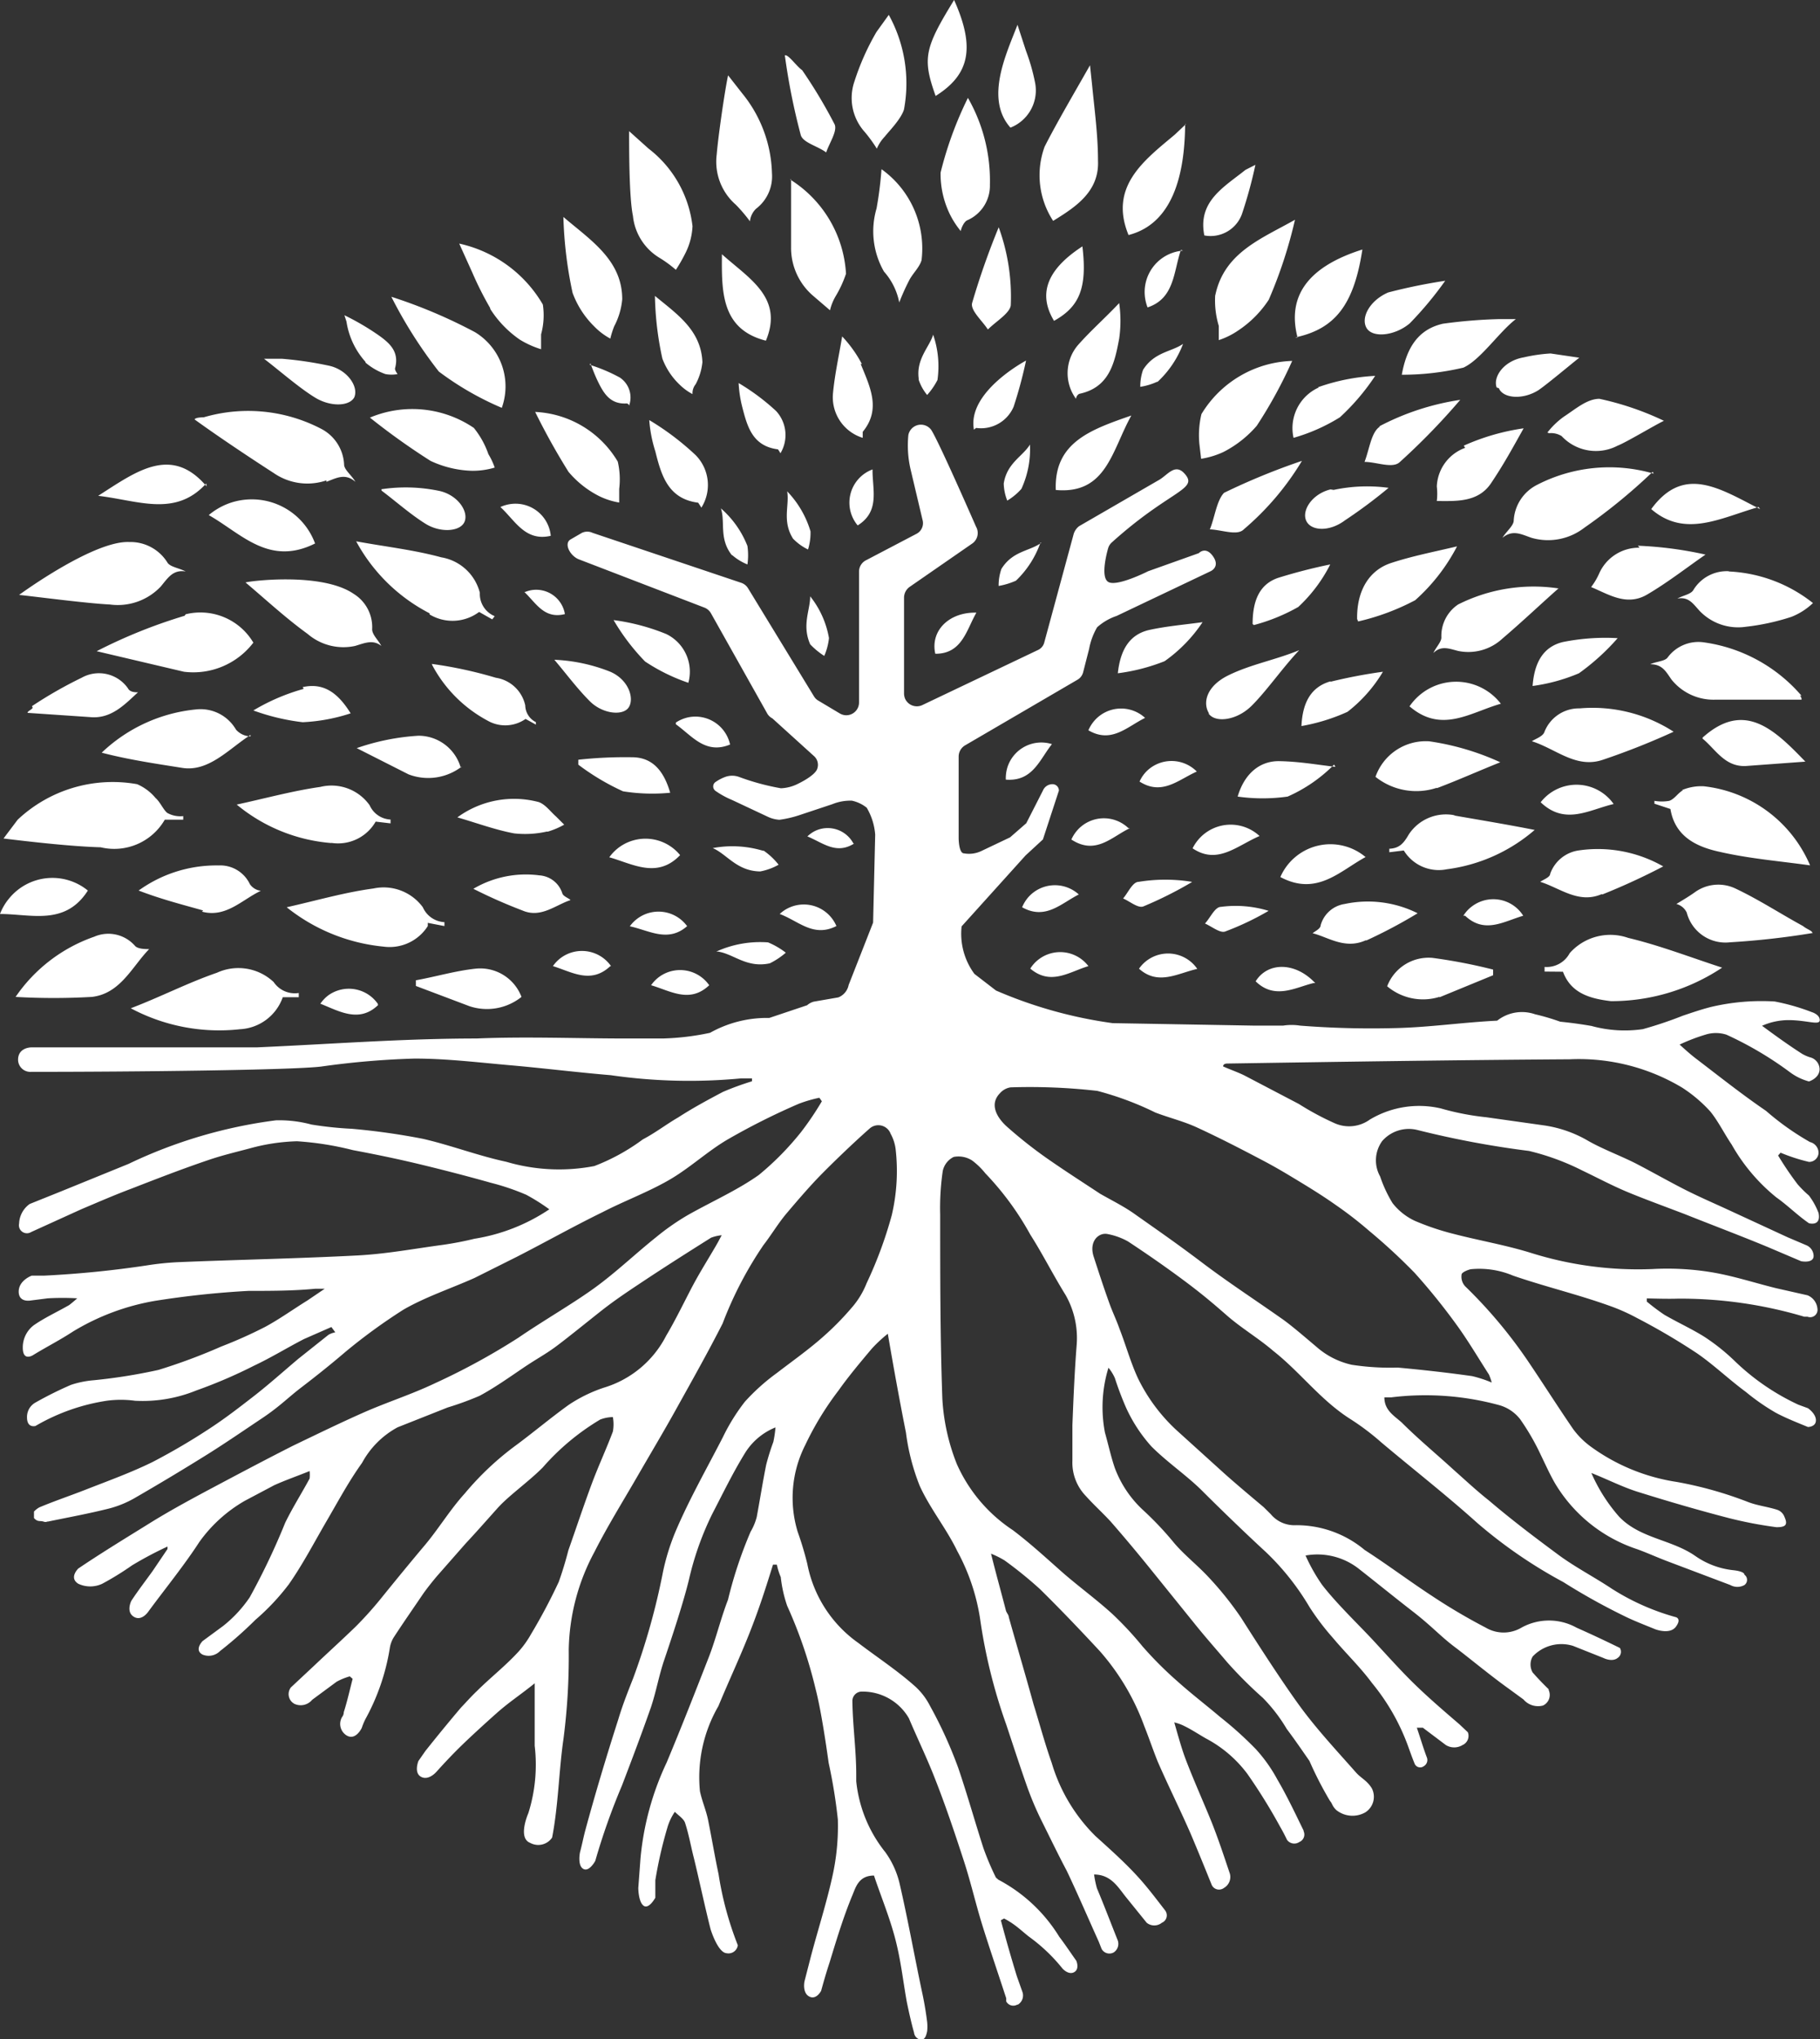 <svg xmlns="http://www.w3.org/2000/svg" viewBox="0 0 227.65 255"><rect x="0" y="0" width="227.65" height="255" fill="#333333" stroke="none"/><defs><style>.a{fill:#fff;}</style></defs><path class="a" d="M224.57,163.39a54.4,54.4,0,0,1,15.78,2.26h.4a.92.92,0,0,0,1.24-1,2,2,0,0,0-1.24-1.68l-3.94-.89c-2.71-.67-5.37-1.55-8.12-2a34.21,34.21,0,0,0-7.36-.39,44.7,44.7,0,0,1-15.11-2c-3.2-1-6.48-1.55-9.71-2.39a32.16,32.16,0,0,1-4.88-1.64,7.64,7.64,0,0,1-2.79-2.22,16.27,16.27,0,0,1-1.55-3.33,4.11,4.11,0,0,1,.26-4.43,4.42,4.42,0,0,1,4.44-1.37,117.26,117.26,0,0,0,13.92,2.61,30.5,30.5,0,0,1,6.65,2.44c1.86.89,3.68,1.86,5.58,2.66s4.79,1.86,7.23,2.79c3.46,1.38,7,2.71,10.42,4.13l4.16,1.77s1.56.31,1.56-.66a1.47,1.47,0,0,0-.89-1.33l-2.35-1-7.49-3.46c-1.82-.84-3.68-1.64-5.5-2.57s-3.86-2.08-5.81-3.1-4.43-1.91-6.38-3.06a15.26,15.26,0,0,0-5.41-1.82l-7.09-1a32.82,32.82,0,0,1-5.72-1.11A12,12,0,0,0,186,141a4.43,4.43,0,0,1-4.43.44,35,35,0,0,1-4.44-2.39l-6.78-3.55c-.88-.44-1.82-.75-2.7-1.15,0-.31.35-.36.53-.36,14.27-.22,28.55-.44,42.82-.53A25.15,25.15,0,0,1,225.06,137a17.67,17.67,0,0,1,3.54,3c1,1.24,1.73,2.75,2.66,4.12a23.08,23.08,0,0,0,5.59,6.61c1.42,1,2.66,2.26,4.08,3.23h0s1.55.45,1.2-1.28a8.75,8.75,0,0,0-1.2-2.18,13.5,13.5,0,0,1-1.42-1.41,39.9,39.9,0,0,1-2.44-3.6l.31-.35a22.27,22.27,0,0,0,3.55,1.15,1.18,1.18,0,0,0,1.2-1.11,1.4,1.4,0,0,0-1.07-1.37,33.59,33.59,0,0,1-5.5-3.9c-3.05-2.08-6-4.43-8.86-6.61-.62-.48-1.2-1-1.95-1.68a23.38,23.38,0,0,1,3.23-1.24,4.34,4.34,0,0,1,2.62,0,43.71,43.71,0,0,1,7.89,4.65,7,7,0,0,0,2.44,1.2s1.33-.4,1.33-1.55a1.57,1.57,0,0,0-1.2-1.47,4.73,4.73,0,0,1-1-.44c-1.73-1.11-3.37-2.3-5-3.5h0a8.23,8.23,0,0,1,3.28-.71c2.35,0,3.94.71,3.94,0s-1-1-1-1a26.58,26.58,0,0,0-4.65-1.33,27.53,27.53,0,0,0-7.89.67c-1.24.31-2.4.71-3.59,1.11a49.22,49.22,0,0,1-5,1.68,15.69,15.69,0,0,1-6.43-.4c-1.28-.22-2.57-.4-3.9-.53a28.47,28.47,0,0,0-3.15-.93,5,5,0,0,0-4.74.8c-4.43.22-8.51.84-12.81.93a114.35,114.35,0,0,1-11.84-.31,6.92,6.92,0,0,0-2.13,0h-3.59l-17.73-.31a55.68,55.68,0,0,1-14.59-4.08l-2.7-2.08a8.47,8.47,0,0,1-1.6-5.94l8-8.87h0l2.17-2,2-6.11a.8.8,0,0,0-.85-.8,1.29,1.29,0,0,0-1.15.8l-2.08,4.08L141,105.71l-3.64,1.73a3.59,3.59,0,0,1-2.12.27c-.67,0-.67-1.91-.67-1.91V95.61a1.64,1.64,0,0,1,.76-1.38L149.43,86a1.51,1.51,0,0,0,.71-.93l.75-2.93a8.42,8.42,0,0,1,1-2.7,7,7,0,0,1,2.44-1.42l11.75-5.59s1.24-.53.31-1.86-1.78-.4-1.78-.4l-6.34,2.26s-3.94,2-5,1.33,0-4.21,0-4.21a1.56,1.56,0,0,1,.49-.75c7-6.3,10.59-6.56,9.26-8.34s-2.3,0-3.5.62l-9.89,5.72a2,2,0,0,0-.66.93l-3.68,13.57a1.43,1.43,0,0,1-.84,1L130,89.18a1.61,1.61,0,0,1-2.12-.79,1.72,1.72,0,0,1-.14-.68v-12a1.66,1.66,0,0,1,.71-1.33l7.8-5.4a1.6,1.6,0,0,0,.49-2.13S132,56,131.12,54.73a1.6,1.6,0,0,0-2.84.67,13.22,13.22,0,0,0,.31,4.43L130.05,66a1.5,1.5,0,0,1-.79,1.77L123,71.05a1.59,1.59,0,0,0-.89,1.41V88.87a1.6,1.6,0,0,1-1.62,1.57,1.63,1.63,0,0,1-.81-.24L117,88.6a1.5,1.5,0,0,1-.53-.53l-8.25-13.52a1.6,1.6,0,0,0-.84-.67L88.78,67.63a1.55,1.55,0,0,0-1.33,0L86,68.47c-.84.54,0,2.09,1.11,2.49l15.61,6a1.62,1.62,0,0,1,.88.75l7.05,12.55a1.55,1.55,0,0,0,.62.57l5.19,4.7a1.46,1.46,0,0,1,.44,1.55c-.22.89-2.39,1.91-2.39,1.91a5.16,5.16,0,0,1-2.17.58,29.62,29.62,0,0,1-5.24-1.42,2.54,2.54,0,0,0-1.72,0,5.34,5.34,0,0,0-1.25.66.67.67,0,0,0-.13.93.86.86,0,0,0,.13.14,10.88,10.88,0,0,0,2.09,1.15l4.43,2.08a3.94,3.94,0,0,0,1.51.4,13.77,13.77,0,0,0,2.61-.62l4-1.33a6,6,0,0,1,2.44-.44,4.44,4.44,0,0,1,1.86.88,7.75,7.75,0,0,1,1.06,3.37l-.26,11-3.06,7.8a2.1,2.1,0,0,1-1.29,1.55l-3.06.53a2,2,0,0,0-.84.45l-4.74,1.59a14.55,14.55,0,0,0-7.41,1.86,32,32,0,0,1-5.94.71H93.08c-6.29,0-12.59-.26-18.84,0-9.18,0-18.31.71-27.49,1.11H18.56s-1.64,0-1.64,1.55a1.53,1.53,0,0,0,1.64,1.51c13.3,0,32.58-.22,36.26-.66a104.27,104.27,0,0,1,11.71-1c4,0,8,.49,12,.84s8.37.89,12.54,1.24a68.67,68.67,0,0,0,16.27.4q.69,0,1.38,0v.36a36,36,0,0,0-3.64,1.33c-1.89,1-3.75,2-5.59,3.19-1.46.84-2.83,1.91-4.43,2.75A25.45,25.45,0,0,1,89,146.81a23.31,23.31,0,0,1-11-.53c-3.55-.76-7-2.09-10.46-2.88a85.63,85.63,0,0,0-8.87-1.25,45,45,0,0,1-5.05-.53,15.48,15.48,0,0,0-4.44-.53,60.4,60.4,0,0,0-18.44,5.45L22.24,150l-3.86,1.55A3.14,3.14,0,0,0,17.05,154a1,1,0,0,0,1.51,1.06l6.25-2.84c2.08-.88,4.12-1.77,6.25-2.57,3.19-1.24,6.38-2.48,9.66-3.59,1.69-.58,3.46-1,5.19-1.46a24.48,24.48,0,0,1,5.9-.89,38.19,38.19,0,0,1,7,1.11c2.83.53,5.63,1.11,8.37,1.77s5.86,1.46,8.87,2.31a29.6,29.6,0,0,1,4.43,1.5,24.64,24.64,0,0,1,2.89,1.82,23.37,23.37,0,0,1-9.36,3.68c-1.3.32-2.62.57-3.94.76-3.59.48-7.14,1.15-10.73,1.33-7.49.39-15,.53-22.43.84a35.81,35.81,0,0,0-3.86.4,128,128,0,0,1-12.81,1.28h-1.6s-1.64.58-1.64,2,1.51,1.11,1.51,1.11l2.13-.27a32.27,32.27,0,0,1,3.68,0q-.5.45-1,.84c-1.56.89-3.11,1.6-4.44,2.53h0a3.47,3.47,0,0,0-1.37,2.79c0,1.86,1.37.89,1.37.89,1.64-1,3.33-1.86,4.88-2.88a29.24,29.24,0,0,1,10.33-3.86,113.79,113.79,0,0,1,11.66-1.24c2.79,0,5.58,0,8.38-.27h1.15l-2.17,1.47c-1.78,1.1-3.51,2.35-5.32,3.32a56.81,56.81,0,0,1-5.46,2.44,72.29,72.29,0,0,1-7.84,2.92,68.8,68.8,0,0,1-8.07,1.29,12.27,12.27,0,0,0-2.88.58,45.92,45.92,0,0,0-4.44,2.21,2.05,2.05,0,0,0-1.06,1.87c0,1.37,1.06,1.06,1.06,1.06A25.13,25.13,0,0,1,28,176.16a13.19,13.19,0,0,1,3.55,0,17.81,17.81,0,0,0,7.67-1.29,61.29,61.29,0,0,0,7.22-3.1c2.13-1,4.17-2.26,6.25-3.33l3.42-1.5.49.66a2.8,2.8,0,0,0-.85.31l-3.77,3c-1.9,1.6-3.72,3.24-5.67,4.75s-3.33,2.57-5.05,3.72a80.64,80.64,0,0,1-7.5,4.43c-2.7,1.33-5.54,2.35-8.37,3.46-1.91.75-3.91,1.42-5.81,2.22a2.66,2.66,0,0,0-.67.53v.8c.45.53.76.31,1.16.44s.39,0,.62,0c2.57-.53,5.14-1,7.67-1.64a13,13,0,0,0,3.05-1.24q4.75-2.74,9.31-5.59c2.26-1.42,4.44-2.92,6.7-4.43s3.23-2.57,4.92-3.86,3.63-2.83,5.5-4.43a70.66,70.66,0,0,1,7.31-5.32c2.79-1.6,5.9-2.62,8.87-3.95l5.32-2.66c3.54-1.81,7-3.76,10.64-5.54,2.75-1.42,5.63-2.48,8.29-4s4.87-3.64,7.45-5.14a86.06,86.06,0,0,1,8.86-4.44,16.76,16.76,0,0,1,2.57-.75l.31.44a37.91,37.91,0,0,1-2.57,3.81,35.81,35.81,0,0,1-5.32,5.41c-2.7,1.91-5.81,3.28-8.86,5a30,30,0,0,0-3.95,2.75c-2.62,2.09-5.05,4.43-7.76,6.39s-6.38,4.07-9.49,6.2A84.22,84.22,0,0,1,69,174c-2.88,1.37-5.94,2.34-8.86,3.63s-5.81,2.7-8.87,4.17c-3.59,1.82-7.09,3.68-10.59,5.54-2.49,1.33-5,2.7-7.36,4.17s-6,3.68-8.87,5.63c0,0-1.2,1.15,0,1.9a3.52,3.52,0,0,0,3,0,36.63,36.63,0,0,0,3.73-2.3,45.92,45.92,0,0,1,4.43-2.35v.31l-1.86,2.75c-.89,1.24-1.82,2.44-2.66,3.72,0,0-.71,1.38.31,2s1.86-.71,1.86-.71c2.13-2.89,4.44-5.72,6.34-8.65a18,18,0,0,1,5.68-5.14l3.68-1.95c1.37-.62,2.79-1.11,4.43-1.77a4.82,4.82,0,0,1,0,.93c-1,1.86-2.13,3.63-3.06,5.54a86.2,86.2,0,0,1-4.43,9.31,16,16,0,0,1-3.33,3.59L40,206.21s-1.1,1.11,0,1.69a2,2,0,0,0,2.18-.44h0a49.73,49.73,0,0,0,4.43-3.91,28.68,28.68,0,0,0,4.17-4.43c1.77-2.53,3.19-5.27,4.74-7.93s2.75-4.92,4.43-7.27a11,11,0,0,1,4.44-4.44L70.65,177a38,38,0,0,0,4-1.46c1.86-1,3.64-2.26,5.41-3.46s2.75-1.68,4.08-2.66,3.72-2.92,5.63-4.43,3.68-2.66,5.54-3.9c2.75-1.82,5.54-3.59,8.29-5.32a5.14,5.14,0,0,1,1.33-.31c-.35.66-.53,1-.75,1.37-.93,1.6-1.91,3.15-2.79,4.79S99.15,166.09,98,168a12.93,12.93,0,0,1-7.8,6.52,18.22,18.22,0,0,0-4.43,2.17c-2.22,1.6-4.44,3.46-6.52,5a36.56,36.56,0,0,0-6.47,6.08c-1.82,2-3.28,4.43-5,6.47s-3.68,4.43-5.58,6.78q-1.42,1.74-3,3.33c-1.73,1.68-3.5,3.28-5.23,4.92L51.05,212a1.38,1.38,0,0,0,.24,1.93l.16.11a1.86,1.86,0,0,0,2.26-.49l3.06-2.26a8.07,8.07,0,0,1,1.64-.67l.36.31c-.36,1.38-.67,2.8-1.11,4.17a1,1,0,0,1-.22.62A1.69,1.69,0,0,0,58,218c1.15.71,1.91-.93,1.91-.93a8.3,8.3,0,0,1,.44-1.07,27.36,27.36,0,0,0,3.06-8.86,3.57,3.57,0,0,1,.49-1.38c1.15-1.77,2.39-3.55,3.59-5.32.48-.71,1.33-1.77,1.86-2.39L72.91,194c1.33-1.42,2.61-2.88,4-4.43s3.86-3.28,5.63-5.06a29.72,29.72,0,0,1,7.19-6,4.59,4.59,0,0,1,1.59-.31,5,5,0,0,1,0,1.81c-.8,2.13-1.77,4.22-2.57,6.34-1.06,2.84-2,5.68-3,8.52-.34,1.33-.74,2.65-1.2,3.94a71.19,71.19,0,0,1-3.46,6.52,12.1,12.1,0,0,1-1.51,2.13c-1.64,1.81-3.54,3.28-5.27,5-.71.67-1.33,1.38-2,2.08-1.51,1.78-3,3.6-4.44,5.41L67,221.2s-.62,1.51.36,2,1.95-.71,1.95-.71c1-1.11,2-2.17,3.1-3.24s2.93-2.75,4.43-4.08,3-2.3,4.7-3.68v7.81a20.17,20.17,0,0,1-.79,8.42s-1.38,3.1.22,3.72a2.09,2.09,0,0,0,2.75-.66c.79-4.08.84-8.34,1.42-12.33a80.13,80.13,0,0,0,.66-11.17A26.67,26.67,0,0,1,89,195.09c1.64-3.24,3.55-6.3,5.37-9.45s3.28-5.58,4.83-8.37c2-3.6,4-7.14,5.85-10.78a47,47,0,0,1,5.1-9.79c1-1.29,1.86-2.75,2.92-4s2.75-3.24,4.22-4.74,4-3.95,6.11-5.81a1.64,1.64,0,0,1,2.32.07,1.58,1.58,0,0,1,.34.55,5.38,5.38,0,0,1,.62,1.86,24.12,24.12,0,0,1-.48,8.34,51.75,51.75,0,0,1-3.15,8.51,10.4,10.4,0,0,1-1.82,3,35.8,35.8,0,0,1-3.72,3.77c-1.82,1.6-3.81,3-5.68,4.44a25.88,25.88,0,0,0-4,3.59,24.64,24.64,0,0,0-2.75,4.43c-2,3.9-4.21,7.76-5.94,11.84a28,28,0,0,0-1.55,5,85.56,85.56,0,0,1-3.73,13.3c-.66,1.68-1.33,3.36-1.86,5.14-1.42,4.43-2.88,9.26-4.16,14-.23.89-.4,1.78-.63,2.62,0,0-.35,1.64.4,2.08s1.51-1,1.51-1a81.94,81.94,0,0,1,3.33-9.4c1.24-3.24,2.48-6.52,3.63-9.8.67-2,1-4,1.69-6,.93-2.75,2.43-7.27,3.1-10.11a37.32,37.32,0,0,1,2.88-8.07c1.29-2.48,2.53-5.05,4-7.45a8,8,0,0,1,3.91-3.37,14,14,0,0,1-.27,1.82,29.3,29.3,0,0,0-.89,2.84c-.44,2.17-.79,4.43-1.19,6.56a7.09,7.09,0,0,1-.76,1.82,53.08,53.08,0,0,0-2.83,8.51c-.89,2.3-1.47,4.74-2.35,7.05-1.73,4.43-3.46,8.86-5.32,13.3a35.58,35.58,0,0,0-3.28,12.05l-.27,3.64s0,1.73.66,2.22,1.47-1,1.47-1v-2.18a53.18,53.18,0,0,1,1.5-6.56,6.87,6.87,0,0,1,.94-2c.44.45,1.1.85,1.28,1.38.49,1.51.75,3.06,1.11,4.43.71,2.93,1.33,5.9,2.08,8.87,0,0,.89,2.92,2,3a1.18,1.18,0,0,0,1.4-.94s0-.05,0-.08a41.18,41.18,0,0,1-2.4-8.86c-.48-2.26-.84-4.44-1.33-6.87-.26-1.2-.75-2.31-1-3.51a17.75,17.75,0,0,1,2.31-10.64c1.28-3.1,2.7-6.11,3.94-9.26s2-5.59,2.89-8.43h.48a8.18,8.18,0,0,0,.49,1.56,16.48,16.48,0,0,0,.8,3.59,57.43,57.43,0,0,1,3.55,10.37c.66,2.53,1.28,6.7,1.64,9.27a65.42,65.42,0,0,1,1.15,7.09,28.83,28.83,0,0,1-.67,7.05c-.75,3.41-1.81,6.69-2.7,10.06l-.8,3.11s-.31,1.41.58,1.9,1.5-.71,1.5-.71c.33-1.21.68-2.41,1.07-3.59.84-2.75,1.68-5.54,2.79-8.24.44-1,.76-2.58,2.75-2.58.89,2.66,2,5.32,2.7,8.07s.94,5.19,1.42,7.81c.27,1.28.54,2.52.89,3.76a1,1,0,0,0,.89.89c.53,0,.66-.66.75-1.06a5.62,5.62,0,0,0,0-1.16c-.16-1.29-.38-2.58-.66-3.85-.94-4.44-1.73-8.87-2.75-13.3a11,11,0,0,0-1.82-4.08,16.9,16.9,0,0,1-3.64-8.87v-.84c0-3.06-.44-6.12-.48-9.13a1.18,1.18,0,0,1,1.06-1.24,6.67,6.67,0,0,1,6,3.32c1.07,2.53,2.27,5,3.24,7.49,1.33,3.37,2.48,6.79,3.59,10.2.89,2.7,1.51,5.45,2.35,8.16s2,6.11,3,9.17v.4a1,1,0,0,0,1.38.4l.08,0a1.34,1.34,0,0,0,.58-1.55l-.71-2c-.71-2.31-1.38-4.65-2-7l.4-.22a9.42,9.42,0,0,1,1.1.66c.71.49,1.33,1.07,2,1.6a21.45,21.45,0,0,1,4.21,4s.75.85,1.46.45.27-1.42.27-1.42c-.71-1-1.37-2-2.13-3a19.74,19.74,0,0,0-7.62-7.14l-.31-.27a34.12,34.12,0,0,1-1.56-3.68c-1.06-3.28-2-6.65-3.14-10a54.26,54.26,0,0,0-3.55-7.8,8.5,8.5,0,0,0-1.77-2.35c-2.22-2-4.79-3.68-7.18-5.5a15.74,15.74,0,0,1-6.39-9.89,40.58,40.58,0,0,0-1.2-4,14.58,14.58,0,0,1,.94-10.86,38,38,0,0,1,4.16-6.82c1.29-1.82,2.75-3.55,4.17-5.24a17.52,17.52,0,0,1,2-1.86c.76,4.44,1.47,8.34,2.27,12.37a27.24,27.24,0,0,0,1.72,6.65c1.29,2.84,3.33,5.32,4.7,8.16a25.9,25.9,0,0,1,2.84,8.38,67.69,67.69,0,0,0,3.28,13.3c.84,2.52,1.64,5,2.53,7.53a39.26,39.26,0,0,0,1.86,4.44c1.06,2.12,2.17,4.43,3.19,6.34,1.42,3,2.71,6,4,8.86l.35.89a1.11,1.11,0,0,0,1.5.45h0a1.28,1.28,0,0,0,.49-1.59c-.85-2.13-1.73-4.44-2.57-6.43a13,13,0,0,1-.36-1.73c2.13,0,3,1.6,4,2.84l2.58,3.19a1.51,1.51,0,0,0,1.9,0,1,1,0,0,0,.52-1.35.82.82,0,0,0-.12-.2c-1-1.29-2-2.62-3.06-3.82-1.77-2-3.72-3.72-5.67-5.49a21.4,21.4,0,0,1-5.45-9.13c-.85-2.4-1.51-4.88-2.27-7.32-1-3.64-2.08-7.27-3.1-10.91,0-.26-.27-.53-.35-.79-.58-2.26-1.2-4.44-1.87-7.14a11.56,11.56,0,0,1,1.69.84,50.7,50.7,0,0,1,4.43,3.59c2.57,2.53,5.06,5.14,7.49,7.76a29.38,29.38,0,0,1,5.55,9.35c.57,1.42,1.06,2.89,1.68,4.44,1.33,3.06,2.84,6.07,4.17,9.13.88,2.08,1.73,4.17,2.57,6.25a1,1,0,0,0,1.32.57.76.76,0,0,0,.23-.13,1.58,1.58,0,0,0,.75-1.77c-.7-2.08-1.37-4.12-2.17-6.16s-2.26-5.28-3.28-7.94c-.57-1.46-1-3.06-1.51-4.83a5.58,5.58,0,0,1,1.33.49c.89.44,1.73,1,2.62,1.51a15.49,15.49,0,0,1,5.19,4.43,70,70,0,0,1,4.12,6.65c.31.53.58,1.06.84,1.6a1.12,1.12,0,0,0,1.55.27h0a1,1,0,0,0,.53-1.34s0,0,0-.08c-1.06-2.17-2.13-4.43-3.28-6.38a18.91,18.91,0,0,0-2.7-3.81,45.32,45.32,0,0,0-4.44-4c-1.73-1.47-3.59-2.89-5.32-4.44a46.29,46.29,0,0,1-4.43-4.43,42.7,42.7,0,0,0-3.72-4c-2.09-1.91-4.44-3.6-6.48-5.41s-3.9-3.51-6-5.1a19.26,19.26,0,0,1-7-8.25,25.89,25.89,0,0,1-1.82-8.2c-.27-7.62-.27-15.29-.27-23a32.1,32.1,0,0,1,.32-5.45,2.54,2.54,0,0,1,1.37-1.77,3.15,3.15,0,0,1,2.3.44,8.93,8.93,0,0,1,1.65,1.6,36.34,36.34,0,0,1,5.63,7.67c1.55,2.43,2.83,5,4.43,7.58a10.89,10.89,0,0,1,1.37,6.25c-.26,3.32-.4,6.65-.53,10v4.44a6,6,0,0,0,1.69,4.43c1,1.11,2.08,2.08,3.1,3.19,1.59,1.82,3.15,3.68,4.7,5.59l6.12,7.58c1.19,1.46,2.48,2.92,3.76,4.43a53,53,0,0,0,4.44,4.43,20,20,0,0,1,3,3.9c1,1.33,1.91,2.66,2.84,4a45.5,45.5,0,0,0,2.57,5c.31.35.27.66.8,1.15a3.24,3.24,0,0,0,3.63.27,2.31,2.31,0,0,0,.8-3c-.62-1-1.33-1.24-2-2-2.39-2.71-4.92-5.41-7.05-8.34s-5-7.36-7.31-11a41.46,41.46,0,0,0-4.17-5.18c-1.46-1.55-3.15-2.84-4.43-4.44a41,41,0,0,0-3.77-3.94,13.7,13.7,0,0,1-3.41-5.14c-.49-1.42-.8-2.89-1.24-4.44a16.76,16.76,0,0,1,.44-8.11,5.69,5.69,0,0,1,.8,1.29A39.32,39.32,0,0,0,155.5,177a19,19,0,0,0,3.19,4.88c2,2,4.44,3.64,6.34,5.54s5.23,5.14,7.94,7.63a31.88,31.88,0,0,1,5.49,6.91,31.36,31.36,0,0,0,2.93,3.86c1.6,1.91,3.41,3.64,4.88,5.63a26.84,26.84,0,0,1,4.43,7.67c.31.84.58,1.64.93,2.48a.76.76,0,0,0,1,.33l.09-.06a.89.89,0,0,0,.4-1.15c-.44-1.16-.8-2.4-1.24-3.68h.75l2.88,2.17a2,2,0,0,0,2.09,0,1.25,1.25,0,0,0,.66-1.6l-1.06-1c-1.91-1.64-3.82-3.28-5.59-5s-3.55-3.73-5.32-5.63-4.43-4.44-6.25-6.79a22.18,22.18,0,0,1-2.08-3.68,8.4,8.4,0,0,1,6.65,1.65c2.26,1.77,4.43,3.54,6.78,5.36s3.46,3.1,5.23,4.43,4.43,3.55,6.78,5.23l1.82,1.33a2.4,2.4,0,0,0,2.44.76,1.46,1.46,0,0,0,.71-1.94.31.31,0,0,0,0-.1c-.7-.67-1.37-1.38-2-2.09a2,2,0,0,1,0-2,4.93,4.93,0,0,1,5.05-1.33l3.77,1.5s1.11.58,1.82,0a.92.92,0,0,0,.27-1.24c-1.82-.89-3.6-1.73-5.41-2.53a7.1,7.1,0,0,0-6.92,0,4.39,4.39,0,0,1-4.43,0,73.34,73.34,0,0,1-6.78-4c-2.84-1.86-5.55-3.9-8.38-5.72a13.29,13.29,0,0,0-8.65-3.1,3.82,3.82,0,0,1-3.1-1.38l-.89-.88c-1.64-1.38-3.23-2.71-4.83-4.13L162,180a21.8,21.8,0,0,1-5-6.65c-.93-2-1.5-4.12-2.3-6.16-.4-1.15-.93-2.22-1.33-3.37-.67-1.86-1.29-3.77-1.91-5.68s.62-3.05,1.73-2.83a8.43,8.43,0,0,1,2.57.93c2.35,1.55,4.66,3.15,6.92,4.83s3.63,2.84,5.45,4.43,3.95,2.84,5.81,4.44c3.32,2.61,5.85,6.07,9.49,8.42a31.06,31.06,0,0,1,4,3c4,3.37,8.11,6.57,12,10.07a59.66,59.66,0,0,0,10.77,7.4,79.7,79.7,0,0,0,8,4.43c1.15.54,2.35,1,3.5,1.47,0,0,1.82.71,2.58-.31s0-1.2,0-1.2a29.45,29.45,0,0,1-8-3.55c-2.13-1.42-4.43-2.61-6.52-4.12-3-2.22-5.94-4.43-8.86-6.92-1.51-1.19-2.93-2.52-4.43-3.85-2.13-1.95-4.44-3.86-6.48-5.9-.93-.84-2.17-1.51-2.17-3.15h.89a35.06,35.06,0,0,1,13.56,1,5.07,5.07,0,0,1,2.53,1.73,29.28,29.28,0,0,1,2.57,4.44c.58,1.19,1.11,2.39,1.77,3.54a18.82,18.82,0,0,0,10.33,8.29c1.24.45,2.44,1,3.68,1.47l7.94,3a1.8,1.8,0,0,0,1.77,0,.8.8,0,0,0,.17-1.12.91.91,0,0,0-.17-.17c0-.26-.53-.48-1.46-.57a10.12,10.12,0,0,1-4.7-1.78c-3-2.08-6.92-2.17-9.53-4.92a21,21,0,0,1-3.46-5.45c2.13.84,4,1.82,6.07,2.44,3.68,1.15,7.36,2.22,11.09,3.19a51.29,51.29,0,0,0,6,1.15c1.1,0,1.46-.26,1-1.28a1.48,1.48,0,0,0-.89-.89c-1.24-.4-2.53-.53-3.72-1a47.9,47.9,0,0,0-8.87-2.49,24.48,24.48,0,0,1-10.77-4.43,10.19,10.19,0,0,1-2.18-2.17c-1.86-2.71-3.63-5.5-5.45-8.2a59.76,59.76,0,0,0-8.07-9.67,1.77,1.77,0,0,1-.44-1.46c0-.27.75-.58,1.15-.67a10.85,10.85,0,0,1,5.28.8c4,1.38,8.11,2.35,12.06,3.77a24.07,24.07,0,0,1,3.41,1.51,81.28,81.28,0,0,1,7.54,4.43c2.12,1.46,4,3.28,6.11,4.83a27.27,27.27,0,0,0,3.77,2.62c1.24.66,2.62,1.2,4,1.77,0,0,1,0,1-.84s-1-1.51-1-1.51l-1.2-.44a29,29,0,0,1-8-5.5,25.4,25.4,0,0,0-3.77-3c-1.6-1-3.33-1.78-5-2.75a27,27,0,0,1-2.18-1.64v-.4C222,163.39,223.33,163.43,224.57,163.39Zm-23.67,9.49a7.22,7.22,0,0,1,.35,1,15.83,15.83,0,0,0-2.44-.8c-2.95-.42-6.06-.77-9.31-1.07a31.62,31.62,0,0,1-5.76-.35,9.91,9.91,0,0,1-4.43-2.26c-1.2-1-3.15-2.71-4.44-3.59-3.28-2.31-6.56-4.44-9.84-6.92s-5.5-4-8.33-6c-1.38-1-2.88-1.73-4.44-2.62-2.21-1.46-4.43-2.88-6.65-4.43a55.84,55.84,0,0,1-5.05-4c-1.2-1.1-2.17-2.74-.84-4.12a2.24,2.24,0,0,1,1.33-.75,74.34,74.34,0,0,1,10.86.44,38.54,38.54,0,0,1,7.27,2.71c1.73.66,3.55,1.1,5.19,1.86,2.7,1.24,5.36,2.61,8,4,1.29.67,2.53,1.38,3.77,2.13,1.91,1.15,3.81,2.3,5.63,3.59a47.63,47.63,0,0,1,4.12,3.19,73.28,73.28,0,0,1,5.72,5.28,78.85,78.85,0,0,1,5.45,6.78C198.41,168.84,199.61,170.88,200.9,172.88ZM217,80.8a26.9,26.9,0,0,0-6.88.49c-2.48.62-3.54,2.61-3.76,5.49a22.49,22.49,0,0,0,5.8-1.59A28.42,28.42,0,0,0,217,80.8ZM215.17,96A91.4,91.4,0,0,0,224,92.5a18.67,18.67,0,0,0-11.75-2.92,4.63,4.63,0,0,0-4.43,3c-.22.53-1.16.84-1.55,1.11C209.28,94.63,211.8,97.16,215.17,96Zm-7.8,5.32c3.06,2.93,6.07.93,9.13.22a5.68,5.68,0,0,0-9.13-.22Zm34,16.4c0-.35-.58-.44-1.2-.93-2.84-1.55-5.54-3.32-8.47-4.7a5,5,0,0,0-5,.45c-.79.57-1.64,1.06-2.35,1.5a2,2,0,0,1,1.29,1.07,5,5,0,0,0,5.41,3.72A99.4,99.4,0,0,0,241.33,117.68Zm-31.7-43.13a21,21,0,0,0-12.63,2,4.74,4.74,0,0,0-2.09,4.12c0,.58-.66,1.2-1,1.95,1-1,2-.53,3.11-.26a6.26,6.26,0,0,0,5.54-1.56C205,78.8,207.28,76.63,209.63,74.55Zm.49,47.92c1,2.71,3.41,3.37,6,3.68A25,25,0,0,0,230.07,122c-4.08-1.33-7.85-2.79-11.75-3.72a6.78,6.78,0,0,0-7.32,1.91,3.26,3.26,0,0,1-3.14,1.72v.58Zm4.92-9.66a82,82,0,0,0,7.62-3.51,16.5,16.5,0,0,0-10.55-2,4.45,4.45,0,0,0-3.59,2.93c0,.44-.93.75-1.24,1C209.81,112.05,212.11,114.05,215,112.81Zm-20.35,12.85,6.69-2.75v-.71a66.71,66.71,0,0,0-7.58-1.46,5.54,5.54,0,0,0-5.67,3.55A6.94,6.94,0,0,0,194.69,125.66Zm-21.41-10.81a14.06,14.06,0,0,0-5.94-.49c-.76,0-1.33,1.37-2,2.08.89.4,1.91,1.24,2.53,1a35.22,35.22,0,0,0,5.41-2.57Zm-1.07-9.31a5.31,5.31,0,0,0-7.52.21,5.53,5.53,0,0,0-.9,1.29C166.94,109.17,169.33,106.78,172.21,105.54Zm6.92,18.35c-2.48-2.66-5.94-2.66-7.45-.22,2.4,2.35,5,.75,7.23.22Zm18.75-8.42c2.44,2.3,4.83.71,7.27,0a4.42,4.42,0,0,0-6.11-1.38,4.33,4.33,0,0,0-1.38,1.38Zm-12.37,3.1a62.36,62.36,0,0,0,6.43-3.41,13.92,13.92,0,0,0-9.13-1.16,3.68,3.68,0,0,0-3,2.66c0,.45-.75.76-1,1C180.77,118.17,182.9,119.77,185.51,118.57Zm39.64-18.8c-.62.31-1.07,1.11-1.73,1.33a5.28,5.28,0,0,1-1.86,0v.36l2,.66c.58,3.5,3.33,4.75,6.21,5.37,3.68.84,7.45,1.15,11.26,1.68a16.41,16.41,0,0,0-13.3-9.89,6.19,6.19,0,0,0-2.75.49Zm-28.51,3.15a5.56,5.56,0,0,0-5.81,2.39c-.62,1.07-1.15,1.73-2.43,1.78v.44l1.81-.22a5.12,5.12,0,0,0,5.37,2.35,20.89,20.89,0,0,0,11-4.92c-3.37-.67-6.83-1.24-10.16-1.82ZM149.47,44.18a5.41,5.41,0,0,0-.22,6.69.79.79,0,0,1,.4-.62c3.77-.79,4.43-3.85,5-6.91a15.72,15.72,0,0,0,0-4.44C152.89,40.77,151.07,42.36,149.47,44.18Zm-2.75,18.09c6.34.57,7-4.92,9.45-9.31C151.07,54.73,146.5,56.33,146.72,62.27Zm3.33-30.46c-4.44,2.88-5.59,5.94-3.55,9.31C149.69,39.35,150.67,37,150.05,31.81Zm0,20.39Zm-13.3,2.31a4.43,4.43,0,0,0,4.7-2.66A55,55,0,0,0,143,46.09s-7.4,3.9-6.52,8.64Zm25.89-22.17a5.19,5.19,0,0,0-4.79,5.56,5.39,5.39,0,0,0,.35,1.54c3.37-1.11,3.24-4.44,4.17-7.19Zm39.5,17.2c.49,1.25,2.92,1.51,4.92.27,1.06-.71,4.12-3.28,5.14-4.08l-3.59-.53a20.29,20.29,0,0,0-3.37.49c-2.53.44-3.86,2.48-3.37,3.77Zm6.29,5.63a2.5,2.5,0,0,1,1.56.36,5.86,5.86,0,0,0,7,1.2c1.06-.4,4.74-2.62,5.8-3.11a36.43,36.43,0,0,0-8.07-2.75c-1.55,0-3,1.29-4.43,2.22a9.86,9.86,0,0,0-2.08,2ZM190,47.86a33.42,33.42,0,0,0,7.71-.89c2.17-1,4.43-4.43,6.56-6.07h-2a62.87,62.87,0,0,0-7.13.58C192.07,42.18,190.61,44.45,190,47.86ZM170,27.78a56.81,56.81,0,0,0,1.69-6.17l-1.24.63c-2.71,2.17-6,3.94-5.15,8.2A4.17,4.17,0,0,0,170,27.78Zm-7-11.26-1.41,1.33c-3.86,3.23-8.25,6.51-5.77,12.54C161.88,28.84,162.86,21.66,162.9,16.52ZM191,41.43a44.31,44.31,0,0,0,4.43-5.32,69.3,69.3,0,0,0-7.13,1.46c-2.31,1-3.46,3.15-2.71,4.44S189.15,43,191,41.43Zm39.9,31a4.88,4.88,0,0,0-4.43,2.35c-.31.54-1.29.67-2,1.07,1.46-.27,2,.71,2.83,1.59A6.66,6.66,0,0,0,233,79.38a28.61,28.61,0,0,0,5.72-1.24,8.31,8.31,0,0,0,2.71-1.73A18.24,18.24,0,0,0,230.91,72.46Zm-3.28,20.93c1.64,1.33,2.84,3.68,5.63,3.41l7.23-.53c-3.86-4-7.63-7.71-12.86-3Zm-70.44,5.36c2.83,1.82,4.87-.22,7.18-1.24a4.44,4.44,0,0,0-6.27-.05A4.32,4.32,0,0,0,157.19,98.75Zm6.56,12.55a20.61,20.61,0,0,0-6.65,0c-.76,0-1.33,1.37-1.95,2.08.84.36,1.86,1.24,2.52,1A48.69,48.69,0,0,0,163.75,111.3Zm.66,10.86a4.43,4.43,0,0,0-7.27,0C159.53,124.29,162,122.69,164.41,122.16Zm2.26-84.23a11,11,0,0,0,.45,3.86v1.77a9.6,9.6,0,0,0,2.48-1.24,13.41,13.41,0,0,0,3.77-3.81,57.42,57.42,0,0,0,3.28-10C172.48,30.84,167.78,32.56,166.67,37.93ZM164.9,58.37a10.59,10.59,0,0,0,2.79-.85,13.84,13.84,0,0,0,4.17-3.28,57.44,57.44,0,0,0,4.43-8.11,13.77,13.77,0,0,0-11.35,6.65,11.37,11.37,0,0,0-.26,3.72Zm-6.52,21.41c-2.48.58-3.59,2.53-3.9,5.41a24.1,24.1,0,0,0,5.85-1.51,18.53,18.53,0,0,0,4.75-4.88C162.86,79.11,160.6,79.29,158.38,79.78ZM150.8,92.32c2.88,1.69,4.83-.44,7.09-1.55a4.43,4.43,0,0,0-6.26.26A4.52,4.52,0,0,0,150.8,92.32Zm-6.69-81.08A24.83,24.83,0,0,0,143,7.38L141.93,4.1c-1.37,3.59-4.12,9.22-.88,12.86A5,5,0,0,0,144.11,11.24ZM152,21.08c0-3.19-.44-6.38-.75-9.57L151,9.16c-1.6,2.83-4.21,7.27-5.68,10.19a10.42,10.42,0,0,0,1.07,9.27C149.12,26.93,152.18,25,152,21.08ZM140.47,98.49c3.37.26,4.21-2.49,5.77-4.44a4.45,4.45,0,0,0-5.57,2.9A4.69,4.69,0,0,0,140.47,98.49Zm10.33,23.32a4.43,4.43,0,0,0-6.21-.85,4.34,4.34,0,0,0-1.06,1.16C146.1,124.29,148.41,122.52,150.8,121.81Zm-8.29-7.36c2.93,1.64,4.88-.49,7.09-1.6a4.44,4.44,0,0,0-6.26.28A4.53,4.53,0,0,0,142.51,114.45Zm13.3-9.89a4.44,4.44,0,0,0-6.27.12,4.56,4.56,0,0,0-.87,1.3c3.06,2,5.06-.36,7.32-1.42Zm10-37.37c1.55,0,3.59.88,4.43,0a34.68,34.68,0,0,0,7.27-8.56,83.43,83.43,0,0,0-9.75,4c-.93,1-1.15,3.06-1.77,4.57Zm0,23c.8,1.24,3.5.93,5.36-.89s3.91-4.79,6-7h0c-2.88,1.2-6.07,1.77-8.87,3.15s-3.23,3.5-2.39,4.79Zm19.68,18a6.83,6.83,0,0,0-10.68,2.48C179.4,113.12,182.28,109.88,185.51,108.15ZM176.65,43.2c5-1.06,7.36-4.07,8.42-11-6.61,2.09-9.49,5.68-8.11,11Zm4.43,19c-2.22.54-3.59,2.53-3.06,3.86s2.88,1.51,4.88,0A62.28,62.28,0,0,0,188.35,62a20.08,20.08,0,0,0-6.87.26Zm0,24c-2.48.71-3.5,2.71-3.63,5.59a23.87,23.87,0,0,0,5.76-1.78A18,18,0,0,0,187.64,85,63.32,63.32,0,0,0,181.08,86.25Zm6.21-31.87c-1.11.66-1.33,2.83-1.95,4.43,1.5,0,3.54.89,4.43,0a83.71,83.71,0,0,0,7.54-7.76,31.77,31.77,0,0,0-10.16,3.33ZM240,88a19.64,19.64,0,0,0-12.32-6.69,4.78,4.78,0,0,0-4.43,1.91c-.36.48-1.38.48-2.18.84,1.51,0,1.95.89,2.66,1.91a6.73,6.73,0,0,0,5.5,2.52H240a.52.52,0,0,0-.22-.49ZM171.5,79.16a23.29,23.29,0,0,0,5.55-2.26,18.9,18.9,0,0,0,4-5.32,67,67,0,0,0-6.52,1.68c-2.35.8-3.19,2.88-3.19,5.77Zm10.2,17.73c-2.3-.26-4.43-.66-7-.71s-4.43,1.69-5.23,4.43a22.56,22.56,0,0,0,6.25,0,18.85,18.85,0,0,0,5.81-4Zm2.84-18.18a29.13,29.13,0,0,0,7.14-2.66,23.47,23.47,0,0,0,5.23-6.73c-2.75.66-5.54,1.19-8.25,2.08s-4.3,3.41-4.25,7Zm35.2-9.22a5.42,5.42,0,0,0-5.06,3.24,8.25,8.25,0,0,1-1,1.68c2.17.89,4.43,2.44,7,.94s5.14-3.51,7.31-5a47.24,47.24,0,0,0-8.46-1.11Zm1.77-9.26a19.73,19.73,0,0,0-14.63,1.42A5.33,5.33,0,0,0,204,66.08c0,.66-.93,1.37-1.41,2.17,1.28-1.06,2.35-.44,3.63,0A7.41,7.41,0,0,0,212.82,67,71.25,71.25,0,0,0,221.38,60Zm13.3,4.43c-5.05-2.57-9.53-5.58-13.61,0,4.21,3.64,8.65,1.11,13.43-.26ZM197.93,57a5.37,5.37,0,0,0-3.55,4.83,7.91,7.91,0,0,1,0,1.82c2.35,0,5.14.22,6.78-2.22s2.71-4.43,4.08-6.87a27.87,27.87,0,0,0-7.49,2.17Zm-3.55,42.56c2.66-1,5.28-2.18,7.94-3.24a32.35,32.35,0,0,0-8.87-2.62,6.66,6.66,0,0,0-6.74,4.44A8.17,8.17,0,0,0,194.38,99.51ZM191,89.35c4,3.42,7.62.71,11.39-.35a7.06,7.06,0,0,0-11.44.35Zm-11.4-39.89a5.57,5.57,0,0,0-3.14,6.29,22.81,22.81,0,0,0,5.8-2.57A28.08,28.08,0,0,0,186.67,48a25.22,25.22,0,0,0-7.14,1.42ZM91.93,58.72A12.69,12.69,0,0,0,81.6,52.51,85.14,85.14,0,0,0,85.77,60a12.2,12.2,0,0,0,3.76,3,9,9,0,0,0,2.58.84V62.13A9.79,9.79,0,0,0,91.93,58.72ZM84,83.5c1.47,1.73,2.84,3.59,4.44,5.19s4.16,1.86,4.87.75S93.3,86,91,85A21.29,21.29,0,0,0,84,83.5Zm14.06-3.19a26.46,26.46,0,0,0-6.65-1.77,26.84,26.84,0,0,0,3.94,5.18,23.25,23.25,0,0,0,5.41,2.66A5.23,5.23,0,0,0,98.05,80.31ZM89,41.83a8.17,8.17,0,0,0,2,1.51,11,11,0,0,1,.49-1.55,8.91,8.91,0,0,0,1-3.37c0-4.92-4-7.41-7.36-10.29a51.38,51.38,0,0,0,1.15,9.49A11.35,11.35,0,0,0,89,41.83ZM118,20.06c.4-1.19,1.42-2.66,1.06-3.5A62.49,62.49,0,0,0,115,9.78c-.75-.53-1.73-2-2.17-1.86a80.83,80.83,0,0,0,2,10C115.16,18.87,116.93,19.26,118,20.06ZM98.49,100.13c-.8-2.75-2.22-4.44-4.79-4.44A54.14,54.14,0,0,0,87,96v.62a29.48,29.48,0,0,0,5.59,3.33A23.17,23.17,0,0,0,98.49,100.13ZM97.07,33.19a15.23,15.23,0,0,1,2.13,1.55,20.38,20.38,0,0,0,1.24-2.18,8.29,8.29,0,0,0,.84-3.28,14.3,14.3,0,0,0-5.5-9.7L93.35,17.4c0,2.35,0,8.29.48,10.6A6.94,6.94,0,0,0,97.07,33.19Zm11.39-4.44a2.54,2.54,0,0,1,.76-1.64,5.08,5.08,0,0,0,2-4.43,16.45,16.45,0,0,0-3.72-10l-1.77-2.26c-.45,2.13-1.25,7.76-1.42,9.88a7.13,7.13,0,0,0,2.39,6.3,19.45,19.45,0,0,1,1.77,2.08ZM44.67,129.7a6,6,0,0,0,5.36-4h2v-.53a3.19,3.19,0,0,1-3.14-1.37,6.44,6.44,0,0,0-7.1-1.16c-3.63,1.25-7,3-10.77,4.44A23.48,23.48,0,0,0,44.67,129.7Zm23.5-13.3,2.08.4v-.49a3.12,3.12,0,0,1-2.7-1.86,6.08,6.08,0,0,0-6.17-2.35c-3.59.48-7.09,1.5-10.86,2.35a22.91,22.91,0,0,0,12.1,4.92,5.66,5.66,0,0,0,5.55-2.57Zm-6.26,10.11a4.42,4.42,0,0,0-6.18-1.05,4.51,4.51,0,0,0-1,1.05c2.26.88,4.83,2.48,7.22.17Zm26.6-80.07c.27.71.54,1.42.85,2.08.75,1.56,1.55,3.06,3.68,2.93a.35.35,0,0,1,.31.27,3,3,0,0,0-1.16-3.51,20.69,20.69,0,0,0-3.76-1.59Zm2.58,75.37a4.44,4.44,0,0,0-6.18-1.1,4.38,4.38,0,0,0-1.09,1.1c2.34.71,4.74,2.3,7.18,0ZM133.38,27.6a10.8,10.8,0,0,0,1.46,2.3c0-.22.36-1.19.84-1.37a4.71,4.71,0,0,0,2.8-4.43,20.84,20.84,0,0,0-2.75-10.86,45.74,45.74,0,0,0-3.42,9.35A11.55,11.55,0,0,0,133.38,27.6Zm-60,99.22a6.92,6.92,0,0,0,6.51-1.16,5.52,5.52,0,0,0-5.67-3.54c-2.53.26-5,1-7.54,1.46v.71ZM86,113.52c-.27-.23-.89-.45-1-.8a3.23,3.23,0,0,0-2.88-2.26,12.93,12.93,0,0,0-8.25,1.68A64.27,64.27,0,0,0,80,114.85c2.3,1,4.12-.67,6-1.29Zm38.34-93.94a5.07,5.07,0,0,1,1-1.51c.44-.58,2-2.13,2.39-3.37a17.73,17.73,0,0,0-1.9-11.84L124.29,5a31,31,0,0,0-2.75,6.17,6.34,6.34,0,0,0,1.29,6.34A18,18,0,0,1,124.33,19.58Zm.58,2.57a45.93,45.93,0,0,1-.62,4.92,10.13,10.13,0,0,0,.93,7.89,8.14,8.14,0,0,1,1.91,3.86,27.62,27.62,0,0,1,1.19-2.66c.45-.94,1.33-1.69,1.6-2.62A12.18,12.18,0,0,0,124.91,22.15ZM96.58,38a39.7,39.7,0,0,0,.93,7.84,8.78,8.78,0,0,0,2.18,3.28,7,7,0,0,0,1.59,1.16,1.79,1.79,0,0,1,.4-1.24,7.45,7.45,0,0,0,.84-2.75C102.35,42.27,99.33,40.28,96.58,38ZM134,1c-3.68,6-4,7.27-2.31,12C135.82,10.4,136.75,7.12,134,1Zm-2.31,81.75c3.32,0,3.86-3,5.1-5.14C133.38,77.52,131,79.87,131.65,82.75Zm6.56-40.57c1-1,2.71-2,2.84-3a25.34,25.34,0,0,0-1.51-9.76,95.31,95.31,0,0,0-3.32,9.45C136,39.79,137.5,41.08,138.21,42.18ZM123.8,59.7a4.43,4.43,0,0,0-1.86,7C124.78,64.93,123.76,62.18,123.8,59.7ZM110.46,43.6c2.26-5.41-2.17-7.8-5.5-10.81C104.92,37.49,104.87,42.18,110.46,43.6ZM107.53,52c.62,2.4,1.29,4.79,4.44,5.19a5.19,5.19,0,0,1,.31.49,4.43,4.43,0,0,0-.54-5.28,27.65,27.65,0,0,0-4.69-3.5A15.13,15.13,0,0,0,107.53,52ZM95.87,53.53a17,17,0,0,0,.76,3.91c.75,3,1.59,5.94,5.36,6.42,0,0,.27.4.4.62a5.32,5.32,0,0,0-.71-6.56A33.58,33.58,0,0,0,95.87,53.53Zm26.6-7A15.4,15.4,0,0,0,120,43.07c-.4,2.4-.93,4.75-1.15,7.14a5.31,5.31,0,0,0,3.72,5.54V55c2.35-2.84.89-5.67-.26-8.51Zm-8.86-23.1v8.51a7.89,7.89,0,0,0,2.7,6l2.17,1.86a6.26,6.26,0,0,1,.71-1.77,14.22,14.22,0,0,0,1.29-2.8,14.9,14.9,0,0,0-7-11.79Zm-13.88,84.5a5.59,5.59,0,0,0-7.86-.8,5.7,5.7,0,0,0-1,1.07C93.75,109,96.85,110.94,99.73,107.93Zm-74.08,4.43a7,7,0,0,0-9.91,1.06,6.71,6.71,0,0,0-1.08,1.87C18.56,115.29,22.81,116.8,25.65,112.36ZM76.54,59.47a8.47,8.47,0,0,0-.79-1.68,10.88,10.88,0,0,0-1.82-3.28,13.7,13.7,0,0,0-13-1.29,86.11,86.11,0,0,0,7.58,5.41,13.07,13.07,0,0,0,5.14,1.24A9.62,9.62,0,0,0,76.54,59.47ZM59,50.61c.49-1.29-.88-3.33-3.1-3.86a45.42,45.42,0,0,0-6-.89H47.68c1.82,1.38,4.44,3.68,6.43,4.88s4.44,1.06,4.92-.18Zm18.4,1.46a7.94,7.94,0,0,0-3.32-9.53,63.84,63.84,0,0,0-10.47-4.43,56.63,56.63,0,0,0,5.94,9.35A37.34,37.34,0,0,0,77.43,52ZM45.38,73.84c2.57,2.17,5,4.43,7.76,6.43a6.87,6.87,0,0,0,5.94,1.5c1.19-.35,2.21-.84,3.28,0-.4-.75-1.15-1.41-1.15-2.08a4.89,4.89,0,0,0-2.31-4.43C54.82,72.46,45.47,73.71,45.38,73.84Zm7.27,13.3a25.44,25.44,0,0,0-6.3,2.7,27.2,27.2,0,0,0,6.17,1.47,22.52,22.52,0,0,0,6-1.11c-1.6-2.57-3.37-3.86-6-3.28Zm15.74-9.31a5.55,5.55,0,0,0,6.2-.31l1.64.93.31-.4a3,3,0,0,1-1.86-2.93,6,6,0,0,0-4.83-4.43c-3.41-.93-7-1.33-10.64-2a21.79,21.79,0,0,0,9.18,9Zm32.23,39a4.43,4.43,0,0,0-6.18-1,4.36,4.36,0,0,0-1,1C95.83,117.33,98.22,118.92,100.62,116.8ZM40.77,65.41c4.08,2.31,7.53,6.43,13.3,3.55a8.43,8.43,0,0,0-10.82-5A8.53,8.53,0,0,0,40.77,65.41Zm62.6,58.79a4.44,4.44,0,0,0-6.18-1.1,4.38,4.38,0,0,0-1.09,1.1C98.53,124.91,100.93,126.51,103.37,124.2Zm15.91-7.4a4.43,4.43,0,0,0-5.82-2.34,4.29,4.29,0,0,0-1.27.83C114.58,116.18,116.4,118.26,119.28,116.8ZM99.2,91.57c2,1.42,3.68,3.81,6.78,2.53a4.44,4.44,0,0,0-5.28-3.39,4.63,4.63,0,0,0-1.5.64ZM83.55,68A4.43,4.43,0,0,0,78.79,64a4.61,4.61,0,0,0-1.54.4C79.12,66.12,80.36,68.74,83.55,68Zm37.86,38.48a3.64,3.64,0,0,0-4.92-1.51,4,4,0,0,0-.84.62c1.95.8,3.59,2.31,5.85.89ZM80.22,75c1.47,1.37,2.49,3.45,5.1,2.79a3.64,3.64,0,0,0-4.15-3,3.83,3.83,0,0,0-.86.25Zm29.93,32.4a13.34,13.34,0,0,0-6.34-.35c1.77.75,3,2.88,5.94,2.92a7.48,7.48,0,0,0,2.3-.84A8.46,8.46,0,0,0,110.15,107.35Zm-5.68,12.59c2,.31,3.59,2.09,6.48,1.47a9.41,9.41,0,0,0,2-1.33,9.67,9.67,0,0,0-2.22-1.29,13.31,13.31,0,0,0-6.47,1.15ZM117.77,83a7.67,7.67,0,0,0,.58-2.21A11.52,11.52,0,0,0,116,75.57c0,1.73-1.06,3.59,0,6A9.5,9.5,0,0,0,117.73,83ZM106.25,70.42a6.73,6.73,0,0,0,1.9,1.16,8.13,8.13,0,0,0,0-2.31,12.09,12.09,0,0,0-3.32-4.7c.58,1.69-.27,3.77,1.37,5.85Zm7.67-2a6.43,6.43,0,0,0,1.81,1.29,7,7,0,0,0,.31-2.27,12.25,12.25,0,0,0-2.92-5c.31,1.73-.67,3.72.75,5.94Zm31,.44c-1.42,1.07-3.59,1-5,3.28a6.22,6.22,0,0,0-.35,2.13,9.08,9.08,0,0,0,2.17-.66,12.12,12.12,0,0,0,3.06-4.75Zm14.54-20.12A12.48,12.48,0,0,0,162.64,44c-1.42,1-3.59,1-5,3.24a6.14,6.14,0,0,0-.35,2.13,7.92,7.92,0,0,0,2.08-.62ZM140.65,63.6a7.58,7.58,0,0,0,1.77-1.47,11.86,11.86,0,0,0,1.07-5.54c-.89,1.47-2.89,2.31-3.28,4.88A6.23,6.23,0,0,0,140.65,63.6ZM129.57,48.48a5.88,5.88,0,0,0,1.06,1.91,8.9,8.9,0,0,0,1.29-1.87,12.14,12.14,0,0,0-.54-5.67c-.44,1.51-2.12,3-1.81,5.45Zm-110.83,41c0,.22-.67.44-.63.66l7.81.53c2.7.27,4.43-1.68,6-3.1-.31,0-1,0-1.25-.49a4.43,4.43,0,0,0-5.8-1.33,53,53,0,0,0-6.21,3.55Zm50-5.28a16.84,16.84,0,0,0,6.92,6.92,4.44,4.44,0,0,0,4.74-.22l1.29.71v-.31a2.39,2.39,0,0,1-1.33-2.09,4.45,4.45,0,0,0-3.68-3.46,53.32,53.32,0,0,0-8-1.73ZM62.4,62.36c1.82,1.37,3.55,2.92,5.46,4.12s4.43,1,4.92-.27-.85-3.28-3.11-3.81a20.41,20.41,0,0,0-7.31-.22Zm-2-16a7.85,7.85,0,0,0,2.48,1.42,4.26,4.26,0,0,0,1.51,0s-.4-.53-.31-.75c.53-2-.62-3.06-1.91-4a31.42,31.42,0,0,0-4.43-2.61l.26.8a9.68,9.68,0,0,0,2.35,5ZM76,39.66a13.36,13.36,0,0,0,3.68,3.81,11.6,11.6,0,0,0,2.66,1.2V42.81a9,9,0,0,0,.22-3.73,16.09,16.09,0,0,0-10.46-7.62l1.64,3.63a41.91,41.91,0,0,0,2.21,4.39ZM40.5,61.82C36.07,56.59,31.64,60,26.94,63c5,.58,9.66,2.71,13.52-1.55ZM35.27,103.5h2.31v-.45a3.32,3.32,0,0,1-2-.4c-.49-.39-.89-1.37-1.46-1.86a6.17,6.17,0,0,0-2.31-1.73,17.34,17.34,0,0,0-14.94,4.44l-1.77,2.35c3.59.44,8.6,1,12.15,1.1A7.3,7.3,0,0,0,35.27,103.5Zm-.49-29.17c.89-1.07,1.51-2.13,3.11-1.87-.85-.44-2-.57-2.31-1.15a5.43,5.43,0,0,0-4.74-2.53c-4.48-.22-13.79,6.61-13.79,6.61,2.84.31,8.51,1.06,11.35,1.2A7.39,7.39,0,0,0,34.78,74.33ZM83.15,105a9.77,9.77,0,0,0,2.08-.88l-1-1c-.71-.62-1.33-1.51-2.17-1.82a12,12,0,0,0-10.19,1.91c2.34.67,4.69,1.55,7.09,2a12.4,12.4,0,0,0,4.12-.23ZM33.32,119.68c-.44,0-1.42,0-1.77-.4a4.43,4.43,0,0,0-5.1-1.15,19.78,19.78,0,0,0-9.84,7.53,84.16,84.16,0,0,0,9.53,0C29.73,125.26,31.19,121.85,33.32,119.68ZM46,93.08a2.51,2.51,0,0,1-1.82-.84,5.12,5.12,0,0,0-5-2.53,19.89,19.89,0,0,0-11.8,5.41c3.37.88,6.74,1.37,10.07,1.9S43.3,94.63,46,92.9Zm9.49-31.83c1.28-.49,2.35-1.11,3.63,0-.49-.84-1.42-1.51-1.42-2.17a5.31,5.31,0,0,0-2.83-4.44,19.77,19.77,0,0,0-14.72-1.46s-1.07,0-1.15.27c3,2.17,6.78,4.69,9.88,6.69a7.4,7.4,0,0,0,6.61.93ZM37.75,78a64.93,64.93,0,0,0-11,4.43L37.67,85a9.45,9.45,0,0,0,8.68-3.64,7.7,7.7,0,0,0-8.46-3.55ZM39.93,115c3,.8,5-1.5,7.36-2.61a1.94,1.94,0,0,1-1.38-.84A4.1,4.1,0,0,0,42,109.22a16.6,16.6,0,0,0-10,3.14c2.79,1.07,5.36,1.73,8.07,2.49ZM72.29,97A5.49,5.49,0,0,0,67,93a28.69,28.69,0,0,0-7.72,1.55l6.48,3.28a6.88,6.88,0,0,0,6.69-1Zm-16.18,9.4a5.43,5.43,0,0,0,5.54-2.66l1.86.22v-.48a3,3,0,0,1-2.61-1.78,5.85,5.85,0,0,0-6.17-2.3c-3.45.49-6.82,1.42-10.46,2.21A21.14,21.14,0,0,0,56.11,106.42Z" transform="translate(-14.66 -1)"/></svg>